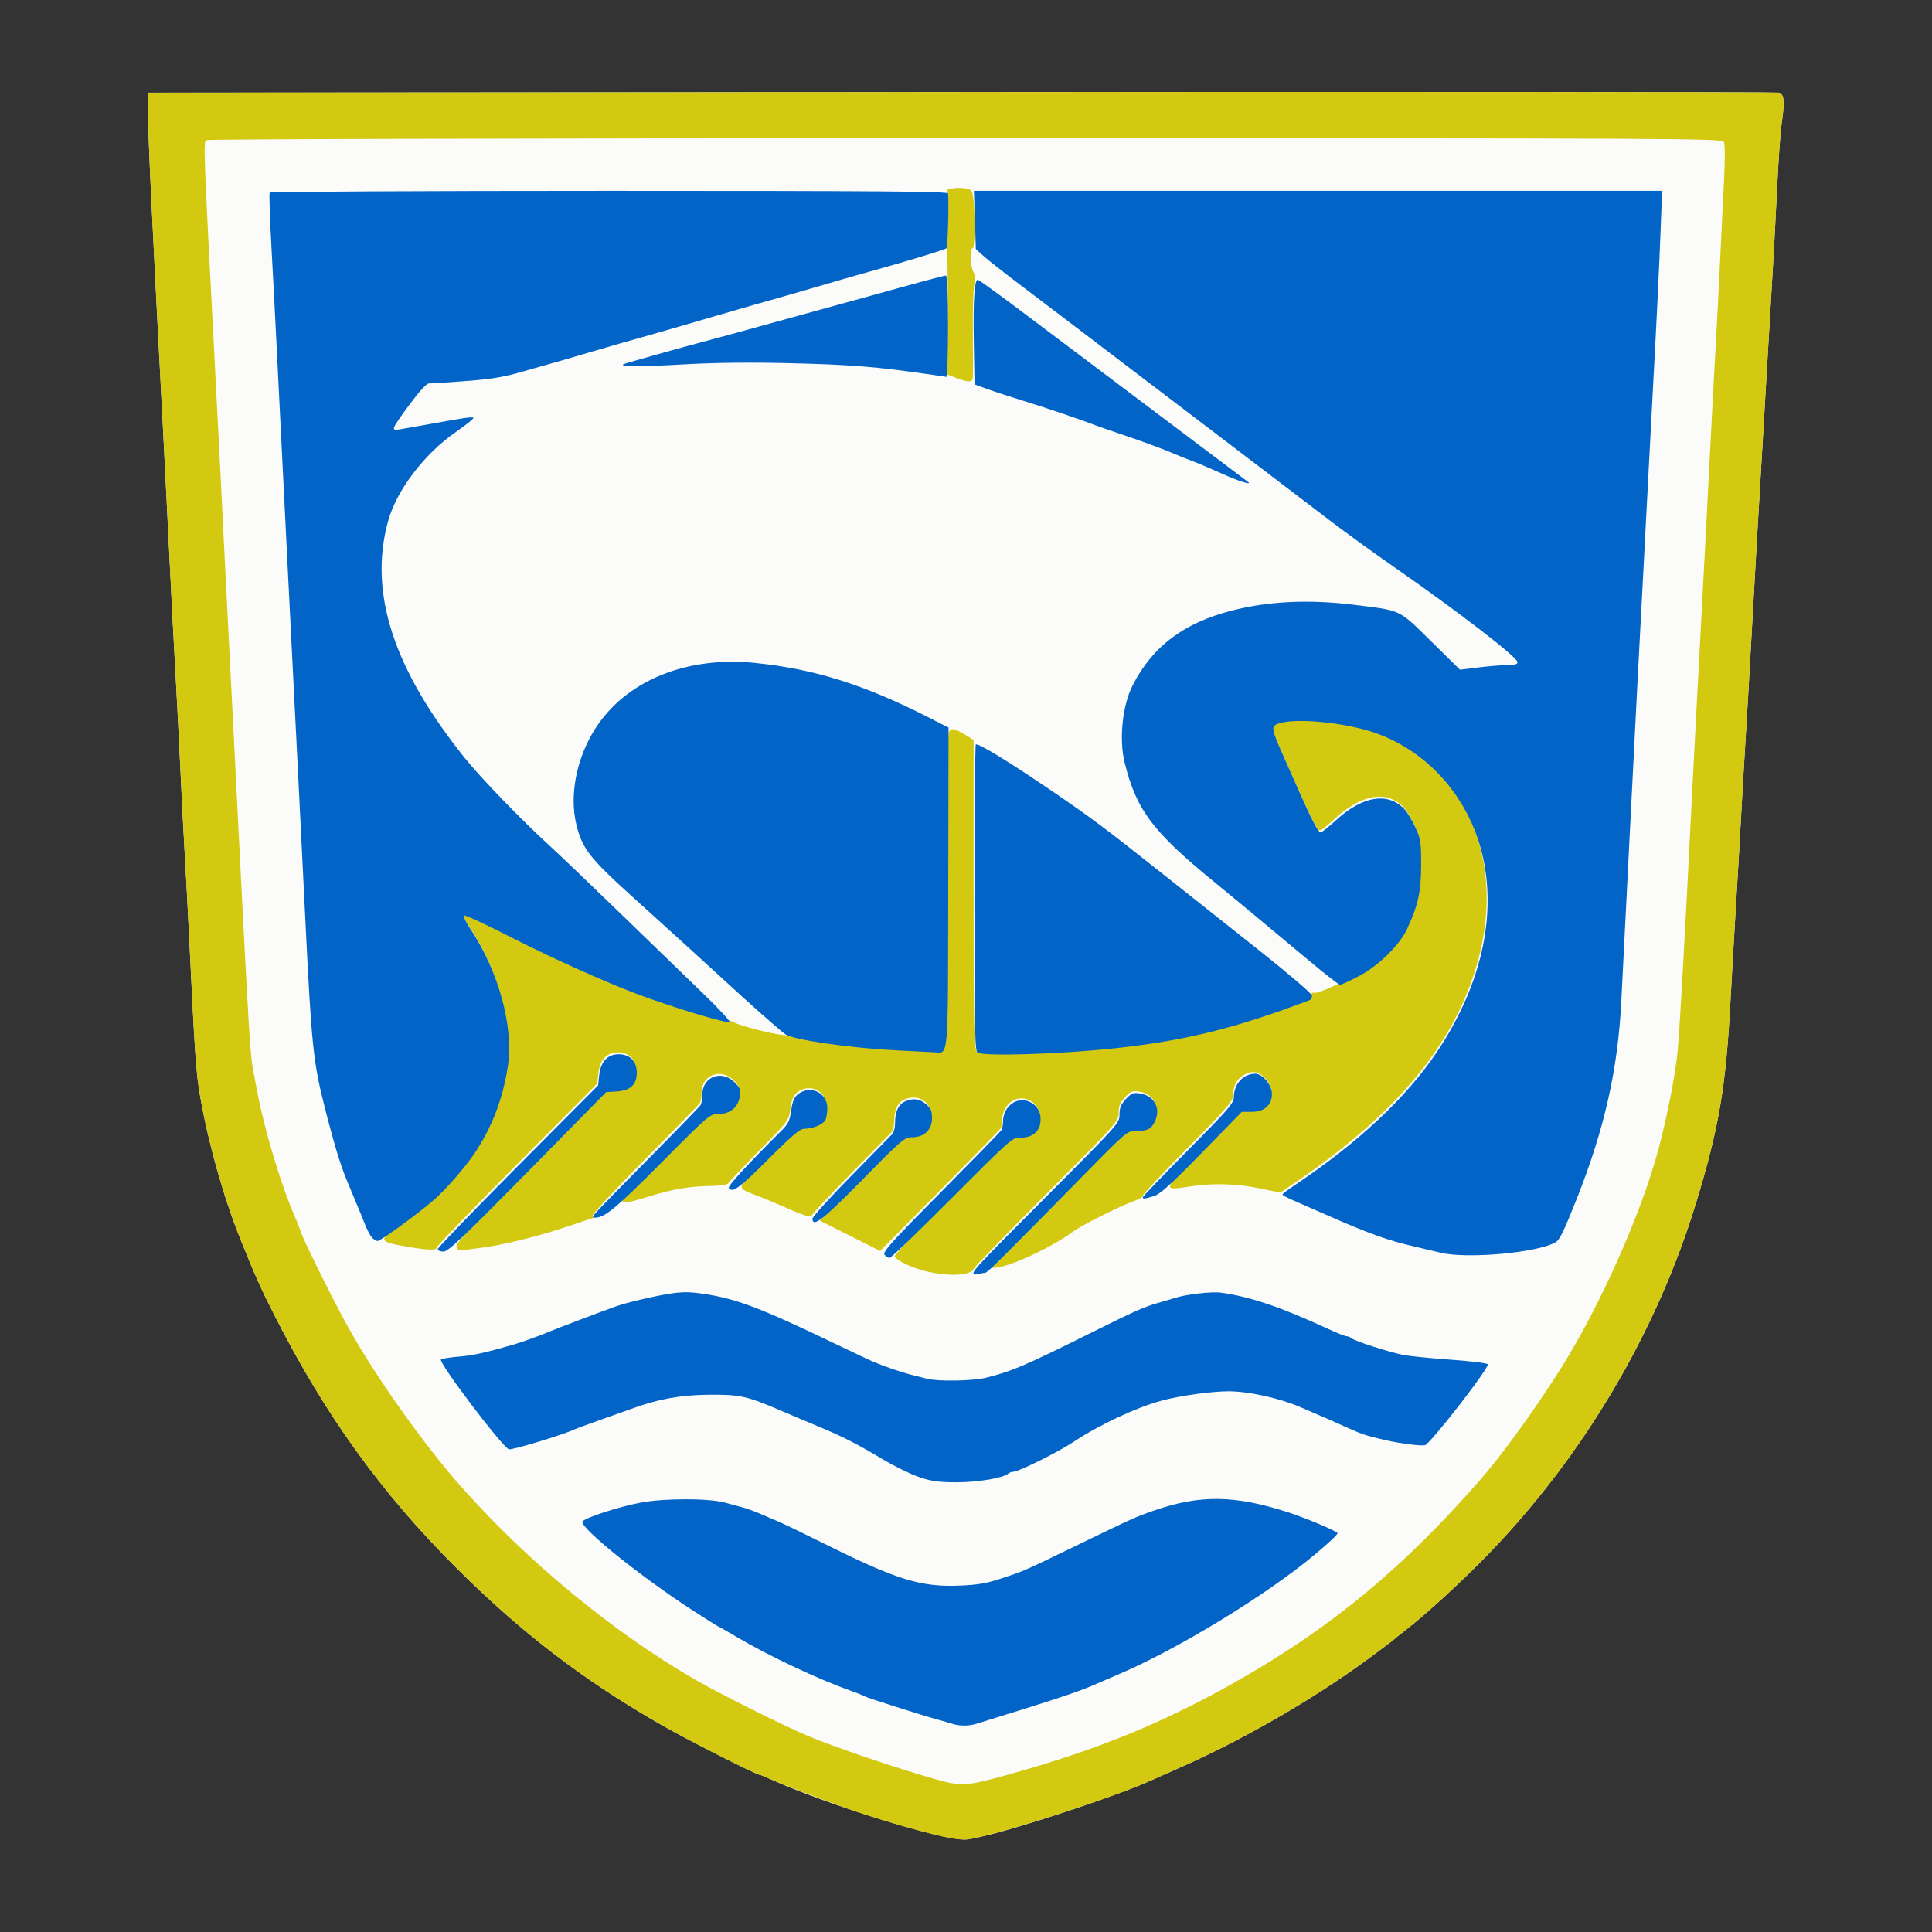 <?xml version="1.0" encoding="UTF-8" standalone="no"?>
<svg
   version="1.1"
   id="svg1017"
   xml:space="preserve"
   width="512"
   height="512"
   viewBox="0 0 512 512"
   sodipodi:docname="Grb-SI-1360.svg"
   inkscape:version="1.2.2 (732a01da63, 2022-12-09, custom)"
   xmlns:inkscape="http://www.inkscape.org/namespaces/inkscape"
   xmlns:sodipodi="http://sodipodi.sourceforge.net/DTD/sodipodi-0.dtd"
   xmlns="http://www.w3.org/2000/svg"
   xmlns:svg="http://www.w3.org/2000/svg"
   xmlns:rdf="http://www.w3.org/1999/02/22-rdf-syntax-ns#"
   xmlns:cc="http://creativecommons.org/ns#"
   xmlns:dc="http://purl.org/dc/elements/1.1/"><rect x="0" y="0" width="512" height="512" fill="#333333" stroke="none"/><defs
     id="defs1021"><clipPath
       clipPathUnits="userSpaceOnUse"
       id="clipPath1071"><path
         d="m 179,244 h 27 v 53 h -27 z"
         id="path1069" /></clipPath><clipPath
       clipPathUnits="userSpaceOnUse"
       id="clipPath1077"><path
         d="m 205.555,296.559 -26.473,-2.504 v -35.321 c 0.203,-19.425 25.863,-19.824 26.473,0"
         id="path1075" /></clipPath><clipPath
       clipPathUnits="userSpaceOnUse"
       id="clipPath1087"><path
         d="M 0,0 H 384 V 384 H 0 Z"
         id="path1085" /></clipPath><clipPath
       clipPathUnits="userSpaceOnUse"
       id="clipPath1101"><path
         d="M 0,0 H 384 V 384 H 0 Z"
         id="path1099" /></clipPath><clipPath
       clipPathUnits="userSpaceOnUse"
       id="clipPath1115"><path
         d="M 0,0 H 384 V 384 H 0 Z"
         id="path1113" /></clipPath><clipPath
       clipPathUnits="userSpaceOnUse"
       id="clipPath1129"><path
         d="M 0,0 H 384 V 384 H 0 Z"
         id="path1127" /></clipPath><clipPath
       clipPathUnits="userSpaceOnUse"
       id="clipPath1143"><path
         d="M 0,0 H 384 V 384 H 0 Z"
         id="path1141" /></clipPath></defs><sodipodi:namedview
     pagecolor="#ffffff"
     bordercolor="#666666"
     borderopacity="1"
     objecttolerance="10"
     gridtolerance="10"
     guidetolerance="10"
     inkscape:pageopacity="0"
     inkscape:pageshadow="2"
     inkscape:window-width="2490"
     inkscape:window-height="1376"
     id="namedview1019"
     showgrid="false"
     inkscape:zoom="1.0019531"
     inkscape:cx="379.75828"
     inkscape:cy="404.70955"
     inkscape:window-x="0"
     inkscape:window-y="0"
     inkscape:window-maximized="1"
     inkscape:current-layer="g1025"
     inkscape:showpageshadow="2"
     inkscape:pagecheckerboard="0"
     inkscape:deskcolor="#d1d1d1" /><g
     id="g1025"
     inkscape:groupmode="layer"
     inkscape:label="Grb-SI-1000"
     transform="matrix(1.333,0,0,1.333,0,1.28e-5)"><g
       id="g189769"><path
         style="fill:#fbfcfa;stroke-width:0.421"
         d="m 199.501,364.012 c 8.925,-2.49 24.103,-7.673 29.006,-9.904 0.926,-0.421 3.483,-1.557 5.682,-2.523 12.843,-5.644 26.808,-13.694 37.883,-21.839 2.662,-1.958 4.935,-3.67 5.051,-3.804 0.116,-0.135 1.063,-0.899 2.105,-1.699 4.166,-3.2 11.447,-9.878 16.728,-15.342 18.912,-19.569 33.333,-43.961 41.212,-69.702 4.575,-14.948 5.954,-23.052 6.874,-40.408 0.252,-4.746 0.729,-13.08 1.061,-18.52 0.332,-5.44 0.803,-13.585 1.047,-18.099 0.244,-4.514 0.621,-11.049 0.838,-14.522 0.37,-5.92 0.623,-10.337 1.698,-29.675 0.415,-7.461 0.786,-13.88 1.68,-29.043 0.225,-3.82 0.696,-11.87 1.046,-17.889 0.35,-6.019 0.819,-13.974 1.041,-17.679 0.222,-3.704 0.607,-10.996 0.855,-16.205 0.248,-5.209 0.634,-10.738 0.857,-12.288 0.681,-4.731 0.56,-6.18 -0.541,-6.445 -0.521,-0.125 -73.682,-0.176 -162.58,-0.113 l -161.632,0.115 0.049,4.841 c 0.058,5.736 0.596,17.025 3.092,64.821 0.224,4.283 0.609,11.954 0.855,17.047 0.609,12.558 1.145,22.925 1.656,31.99 0.235,4.167 0.622,11.838 0.861,17.047 0.239,5.209 0.616,12.501 0.837,16.205 0.222,3.704 0.603,10.902 0.848,15.995 1.126,23.443 1.36,26.829 2.18,31.569 1.603,9.26 4.644,20.054 8.006,28.412 2.97,7.384 4.044,9.78 6.887,15.364 9.975,19.591 21.014,34.938 35.748,49.694 13.08,13.1 25.734,22.787 41.474,31.746 5.258,2.993 18.492,9.689 19.149,9.689 0.122,0 1.026,0.366 2.007,0.813 11.32,5.156 34.884,12.42 39.073,12.044 1.062,-0.095 4.377,-0.856 7.366,-1.69 z"
         id="path189688"
         sodipodi:nodetypes="sssssssssssssssssssscsssssssssssssssss" /><path
         style="fill:#d2c910;stroke-width:0.421"
         d="m 185.573,364.69 c -6.062,-1.548 -12.921,-3.623 -17.889,-5.412 -5.902,-2.125 -12.592,-4.697 -14.622,-5.622 -0.981,-0.447 -1.884,-0.813 -2.007,-0.813 -0.657,0 -13.891,-6.696 -19.149,-9.689 -15.74,-8.959 -28.394,-18.646 -41.474,-31.746 -14.733,-14.756 -25.773,-30.103 -35.748,-49.694 -2.843,-5.583 -3.917,-7.979 -6.887,-15.364 -3.362,-8.358 -6.403,-19.152 -8.006,-28.412 -0.82,-4.74 -1.054,-8.126 -2.18,-31.569 -0.245,-5.093 -0.626,-12.291 -0.848,-15.995 -0.222,-3.704 -0.598,-10.996 -0.837,-16.205 -0.239,-5.209 -0.626,-12.88 -0.861,-17.047 -0.511,-9.065 -1.047,-19.432 -1.656,-31.99 C 33.163,100.039 32.778,92.368 32.554,88.085 30.058,40.288 29.519,29 29.461,23.264 l -0.049,-4.841 161.632,-0.115 c 88.898,-0.063 162.059,-0.012 162.58,0.113 1.101,0.265 1.223,1.714 0.541,6.445 -0.223,1.549 -0.609,7.079 -0.857,12.288 -0.248,5.209 -0.633,12.501 -0.855,16.205 -0.222,3.704 -0.691,11.659 -1.041,17.679 -0.35,6.019 -0.821,14.069 -1.046,17.889 -0.894,15.163 -1.265,21.582 -1.68,29.043 -1.075,19.338 -1.328,23.754 -1.698,29.675 -0.217,3.473 -0.594,10.007 -0.838,14.522 -0.244,4.514 -0.715,12.659 -1.047,18.099 -0.332,5.44 -0.81,13.775 -1.061,18.52 -0.921,17.356 -2.299,25.46 -6.875,40.408 -7.878,25.741 -22.3,50.132 -41.212,69.702 -5.281,5.465 -12.562,12.142 -16.728,15.342 -1.042,0.8 -1.989,1.565 -2.105,1.699 -0.116,0.135 -2.389,1.847 -5.051,3.804 -11.075,8.145 -25.04,16.195 -37.883,21.839 -2.199,0.966 -4.756,2.102 -5.682,2.523 -7.743,3.523 -31.765,11.181 -36.372,11.594 -1.246,0.112 -3.575,-0.246 -6.562,-1.009 z m 14.599,-11.809 c 18.14,-5.011 31.634,-10.56 46.644,-19.183 18.274,-10.498 32.152,-22.037 47.364,-39.383 4.361,-4.973 10.916,-14.012 16.011,-22.077 7.856,-12.438 16.14,-31.019 19.557,-43.87 1.71,-6.43 3.4,-15.13 3.783,-19.478 0.488,-5.536 1.43,-22.375 2.944,-52.615 0.226,-4.514 0.602,-11.712 0.837,-15.995 0.234,-4.283 0.608,-11.291 0.832,-15.574 0.223,-4.283 0.692,-13.185 1.043,-19.783 0.35,-6.598 0.833,-15.879 1.072,-20.625 0.239,-4.746 0.625,-11.944 0.857,-15.995 0.232,-4.051 0.612,-11.438 0.845,-16.416 0.233,-4.977 0.586,-12.175 0.785,-15.995 0.217,-4.168 0.207,-7.24 -0.025,-7.682 -0.367,-0.699 -7.97,-0.736 -150.744,-0.73 -87.584,0.004 -150.606,0.164 -150.952,0.383 -0.609,0.385 -0.578,1.205 1.666,44.228 1.079,20.684 1.288,24.779 1.655,32.411 0.217,4.514 0.593,11.996 0.836,16.626 0.243,4.63 0.725,14.006 1.071,20.835 0.347,6.829 1.097,21.604 1.667,32.832 1.404,27.635 1.872,35.229 2.312,37.462 0.205,1.042 0.601,3.125 0.881,4.63 1.41,7.59 4.809,18.881 7.539,25.045 0.41,0.926 0.887,2.157 1.06,2.736 0.522,1.746 6.692,14.18 9.714,19.573 5.496,9.81 15.031,23.207 22.47,31.569 13.148,14.781 29.929,28.611 46.113,38.007 4.784,2.778 17.71,9.24 22.519,11.258 5.507,2.311 17.808,6.491 25.466,8.652 5.132,1.448 6.082,1.392 14.178,-0.845 z m -15.441,-99.993 c -2.884,-0.592 -6.583,-2.266 -6.857,-3.104 -0.106,-0.324 4.817,-5.579 11.527,-12.305 11.321,-11.347 11.765,-11.738 13.278,-11.678 2.073,0.081 3.624,-0.982 3.948,-2.706 0.356,-1.898 -0.359,-3.515 -1.91,-4.317 -2.571,-1.33 -5.453,0.713 -5.471,3.877 -0.003,0.648 -0.148,1.401 -0.322,1.674 -0.173,0.273 -5.633,5.865 -12.132,12.428 l -11.817,11.933 -6.012,-3.018 -6.012,-3.018 8.319,-8.463 c 7.924,-8.061 8.395,-8.463 9.92,-8.463 2.387,0 3.943,-1.495 3.943,-3.788 0,-2.943 -2.642,-4.572 -5.387,-3.321 -1.288,0.587 -1.96,2.032 -1.96,4.213 0,0.932 -0.237,1.939 -0.526,2.238 -0.289,0.299 -3.983,4.064 -8.208,8.365 -4.225,4.301 -7.682,8.012 -7.682,8.246 0,0.475 -1.83,-0.107 -5.472,-1.739 -1.273,-0.571 -3.452,-1.484 -4.841,-2.029 -4.976,-1.954 -5.137,-1.168 1.61,-7.902 4.607,-4.599 6.227,-5.967 7.067,-5.967 1.653,0 3.709,-0.838 4.17,-1.7 0.227,-0.423 0.412,-1.507 0.412,-2.408 0,-3.138 -3.43,-4.705 -5.907,-2.7 -0.68,0.551 -1.041,1.444 -1.273,3.153 -0.322,2.371 -0.356,2.418 -6.146,8.307 -3.202,3.257 -5.961,6.17 -6.13,6.473 -0.21,0.375 -1.419,0.571 -3.791,0.615 -4.241,0.079 -7.347,0.625 -12.322,2.164 -4.342,1.343 -5.398,1.44 -4.849,0.443 0.202,-0.367 4.133,-4.407 8.735,-8.98 8.169,-8.116 8.409,-8.313 10.109,-8.313 2.242,0 3.829,-1.315 4.17,-3.453 0.214,-1.347 0.074,-1.733 -1.034,-2.841 -2.552,-2.552 -6.39,-1.124 -6.404,2.382 -0.003,0.879 -0.152,1.827 -0.331,2.108 -0.178,0.281 -5.114,5.343 -10.969,11.249 -5.854,5.906 -10.524,10.933 -10.378,11.17 0.147,0.237 0.205,0.431 0.13,0.431 -0.075,0 -2.056,0.659 -4.403,1.465 -6.003,2.062 -13.565,3.94 -18.129,4.503 -7.102,0.876 -7.624,1.73 9.664,-15.831 l 15.292,-15.534 2.046,-0.12 c 2.754,-0.162 4.035,-1.348 4.035,-3.737 0,-2.275 -1.363,-3.662 -3.598,-3.662 -2.205,0 -3.584,1.475 -3.869,4.139 l -0.22,2.049 -15.94,16.028 c -8.767,8.816 -15.94,16.25 -15.94,16.521 0,0.663 -1.682,0.62 -6.153,-0.157 -5.608,-0.975 -5.642,-1.204 -0.726,-4.839 5.46,-4.038 7.436,-5.783 10.38,-9.166 5.925,-6.809 9.074,-13.472 10.411,-22.033 1.24,-7.937 -1.741,-18.914 -7.483,-27.564 -0.827,-1.246 -1.371,-2.399 -1.208,-2.562 0.163,-0.163 4.217,1.707 9.008,4.155 8.069,4.123 19.816,9.431 25.03,11.309 1.211,0.437 3.055,1.108 4.097,1.492 3.376,1.244 13.999,4.41 14.477,4.315 0.256,-0.051 0.849,0.12 1.318,0.381 1.144,0.635 7.616,2.302 9.459,2.436 0.81,0.059 3.178,0.408 5.261,0.776 8.943,1.578 25.248,2.755 26.784,1.933 0.756,-0.405 0.786,-1.58 0.792,-31.028 0.003,-16.834 0.12,-31.033 0.26,-31.554 0.328,-1.223 0.975,-1.194 3.19,0.144 l 1.806,1.091 -1.4e-4,30.703 c -1.1e-4,26.834 0.08,30.754 0.631,31.103 1.263,0.799 16.713,0.301 27.57,-0.89 13.874,-1.521 23.592,-3.933 38.409,-9.533 0.289,-0.109 0.526,-0.445 0.526,-0.746 0,-0.315 0.314,-0.465 0.743,-0.353 0.408,0.107 3.223,-1.044 6.255,-2.556 4.794,-2.392 5.865,-3.125 8.222,-5.623 2.852,-3.023 3.904,-4.869 5.48,-9.614 0.785,-2.363 0.962,-3.82 0.966,-7.945 0,-4.655 -0.087,-5.249 -1.173,-7.575 -0.648,-1.388 -1.593,-2.969 -2.101,-3.513 -3.292,-3.526 -8.37,-2.707 -13.722,2.213 -1.406,1.293 -2.745,2.351 -2.974,2.351 -0.479,0 -1.832,-2.571 -4.274,-8.121 -0.938,-2.131 -2.047,-4.633 -2.466,-5.559 -2.745,-6.078 -3.058,-7.089 -2.354,-7.605 1.064,-0.778 6.846,-1.102 10.556,-0.591 8.122,1.118 14.355,3.606 19.255,7.683 11.842,9.855 15.517,25.986 9.808,43.056 -5.099,15.247 -16.475,28.356 -36.048,41.539 l -2.35,1.583 -4.113,-0.846 c -4.568,-0.94 -9.318,-1.077 -13.708,-0.396 -5.798,0.9 -5.849,1.052 2.503,-7.501 l 7.502,-7.682 h 1.965 c 3.826,0 5.456,-3.692 2.801,-6.346 -1.365,-1.365 -2.446,-1.528 -4.181,-0.631 -1.343,0.695 -2.166,2.254 -2.166,4.107 0,1.129 -1.198,2.509 -9.118,10.505 -5.015,5.063 -8.993,9.331 -8.84,9.483 0.153,0.153 -0.622,0.595 -1.721,0.982 -2.689,0.947 -10.508,4.862 -12.091,6.053 -3.809,2.868 -11.86,6.712 -14.885,7.106 l -1.827,0.238 5.67,-5.753 c 3.119,-3.164 9.258,-9.399 13.642,-13.855 7.78,-7.908 8.013,-8.103 9.696,-8.103 2.315,0 2.975,-0.306 3.704,-1.714 1.361,-2.631 0.053,-5.258 -2.848,-5.72 -1.384,-0.22 -1.721,-0.089 -2.841,1.111 -0.985,1.054 -1.271,1.748 -1.271,3.08 0,1.696 -0.189,1.909 -14.206,15.958 -7.813,7.832 -14.367,14.593 -14.565,15.025 -0.611,1.339 -4.321,1.625 -8.902,0.685 z m 5.349,-177.765 -1.806,-0.694 0.123,-12.535 c 0.067,-6.894 -0.031,-12.534 -0.218,-12.534 -0.187,1.58e-4 -0.229,-0.179 -0.094,-0.399 0.136,-0.22 0.26,-2.853 0.277,-5.852 l 0.03,-5.452 1.101,-0.21 c 0.606,-0.116 1.7,-0.113 2.433,0.006 1.217,0.197 1.355,0.381 1.593,2.122 0.42,3.063 0.31,9.786 -0.16,9.786 -0.607,0 -0.513,3.39 0.129,4.63 0.367,0.709 0.433,1.532 0.203,2.526 -0.188,0.81 -0.314,5.072 -0.28,9.471 0.034,4.399 0.036,8.424 0.004,8.945 -0.068,1.128 -0.79,1.169 -3.336,0.191 z"
         id="path189686" /><path
         style="fill:#0264c6;stroke-width:0.421"
         d="m 189.31,342.704 c -0.579,-0.185 -1.81,-0.541 -2.736,-0.791 -3.072,-0.829 -14.304,-4.409 -14.732,-4.696 -0.232,-0.155 -1.652,-0.717 -3.157,-1.25 -6.014,-2.127 -16.156,-6.922 -22.047,-10.423 -2.055,-1.221 -3.806,-2.221 -3.889,-2.221 -0.084,0 -2.38,-1.443 -5.102,-3.207 -10.244,-6.636 -22.327,-16.371 -21.853,-17.606 0.267,-0.695 7.184,-2.952 11.583,-3.78 4.697,-0.884 13.53,-0.881 16.77,0.006 1.342,0.367 3.009,0.818 3.704,1.002 0.695,0.184 2.21,0.746 3.367,1.249 1.158,0.503 2.862,1.236 3.788,1.627 0.926,0.392 5.191,2.455 9.477,4.585 13.818,6.867 18.663,8.348 26.268,8.032 3.777,-0.157 5.423,-0.448 8.662,-1.532 4.397,-1.472 3.94,-1.269 15.574,-6.91 10.082,-4.888 10.77,-5.198 14.256,-6.416 9.316,-3.255 16.194,-3.17 26.993,0.332 3.409,1.106 9.681,3.756 9.681,4.092 0,0.305 -1.468,1.69 -4.449,4.199 -9.574,8.057 -27.574,19.029 -39.326,23.97 -1.273,0.535 -3.073,1.313 -3.999,1.729 -2.897,1.3 -6.467,2.538 -14.732,5.111 -4.399,1.369 -8.579,2.671 -9.29,2.894 -1.513,0.474 -3.332,0.475 -4.811,0.002 z M 182.711,293.65 c -1.662,-0.566 -4.929,-2.168 -7.26,-3.56 -5.162,-3.083 -8.033,-4.547 -12.68,-6.466 -1.956,-0.808 -5.158,-2.16 -7.115,-3.005 -7.155,-3.088 -8.495,-3.391 -14.751,-3.333 -5.683,0.053 -10.112,0.86 -15.364,2.798 -0.926,0.342 -3.673,1.319 -6.103,2.173 -2.431,0.853 -4.798,1.726 -5.261,1.938 -2.391,1.099 -12.463,4.148 -13.01,3.938 -1.364,-0.523 -13.944,-17.14 -13.509,-17.843 0.102,-0.165 1.681,-0.424 3.508,-0.577 2.891,-0.241 4.909,-0.681 10.804,-2.358 1.623,-0.462 5.947,-2.028 7.577,-2.745 1.113,-0.49 10.006,-3.862 12.838,-4.868 2.141,-0.761 7.463,-2.023 10.66,-2.529 2.656,-0.42 4.001,-0.414 6.945,0.029 6.452,0.972 11.166,2.764 25.973,9.874 3.697,1.775 7.1,3.386 7.563,3.579 2.251,0.941 5.663,2.122 7.366,2.548 1.042,0.261 2.579,0.65 3.416,0.864 2.228,0.57 9.063,0.448 11.737,-0.21 5.059,-1.244 7.7,-2.372 20.625,-8.809 9.09,-4.527 10.825,-5.296 13.89,-6.154 1.042,-0.292 2.368,-0.686 2.946,-0.876 2.211,-0.727 7.362,-1.326 9.214,-1.072 5.801,0.795 11.962,2.876 21.199,7.158 1.795,0.832 3.509,1.513 3.809,1.513 0.3,0 0.725,0.175 0.945,0.389 0.57,0.554 7.718,2.85 10.441,3.353 1.262,0.233 5.533,0.654 9.491,0.935 3.975,0.282 7.196,0.692 7.196,0.915 0,1.057 -11.293,15.596 -12.462,16.045 -0.633,0.243 -4.806,-0.279 -7.952,-0.994 -3.453,-0.785 -4.688,-1.178 -6.945,-2.211 -2.035,-0.931 -5.955,-2.648 -9.892,-4.332 -4.26,-1.823 -10.321,-3.156 -14.348,-3.156 -3.312,0 -9.667,0.887 -13.222,1.845 -5.121,1.38 -12.443,4.813 -17.667,8.283 -2.94,1.953 -10.801,5.851 -11.818,5.861 -0.359,0.003 -0.832,0.174 -1.052,0.379 -0.926,0.865 -6.119,1.731 -10.318,1.72 -3.536,-0.008 -4.982,-0.212 -7.414,-1.04 z m 10.815,-40.466 c 0.013,-0.729 0.941,-1.707 14.874,-15.679 13.972,-14.011 14.163,-14.225 14.163,-15.92 0,-1.331 0.287,-2.026 1.271,-3.08 1.121,-1.2 1.457,-1.331 2.841,-1.111 2.901,0.462 4.209,3.089 2.848,5.72 -0.728,1.408 -1.389,1.714 -3.704,1.714 -1.684,0 -1.916,0.195 -9.696,8.103 -17.545,17.835 -19.826,20.099 -20.26,20.105 -0.248,0.003 -0.877,0.12 -1.398,0.26 -0.521,0.14 -0.944,0.09 -0.941,-0.111 z m -17.678,-3.724 c -0.434,-0.522 1.373,-2.529 11.194,-12.435 6.441,-6.497 11.857,-12.041 12.034,-12.32 0.178,-0.28 0.326,-1.039 0.329,-1.687 0.017,-3.164 2.9,-5.206 5.471,-3.877 1.551,0.802 2.266,2.419 1.91,4.317 -0.324,1.726 -1.875,2.787 -3.954,2.706 -1.522,-0.06 -1.946,0.314 -13.514,11.928 -6.568,6.594 -12.17,11.99 -12.448,11.99 -0.278,0 -0.739,-0.28 -1.023,-0.623 z m 110.484,-0.43 c -1.158,-0.289 -3.439,-0.829 -5.071,-1.2 -5.247,-1.193 -9.085,-2.565 -17.238,-6.161 -2.547,-1.123 -5.625,-2.47 -6.84,-2.993 -1.215,-0.523 -2.209,-1.059 -2.209,-1.191 4.1e-4,-0.132 0.995,-0.904 2.21,-1.714 12.752,-8.505 22.37,-17.499 28.497,-26.649 8.219,-12.274 11.533,-25.244 9.468,-37.051 -2.334,-13.346 -11.913,-24.009 -24.391,-27.155 -7.008,-1.767 -15.383,-2.116 -17.29,-0.722 -0.705,0.515 -0.392,1.527 2.354,7.605 0.418,0.926 1.528,3.428 2.466,5.559 2.442,5.55 3.795,8.121 4.274,8.121 0.23,0 1.568,-1.058 2.974,-2.351 5.352,-4.92 10.43,-5.739 13.722,-2.213 0.507,0.544 1.453,2.124 2.101,3.513 1.086,2.327 1.178,2.92 1.173,7.575 -0.005,5.284 -0.621,8.06 -2.831,12.762 -1.49,3.17 -5.756,7.324 -9.546,9.296 -1.822,0.948 -3.504,1.724 -3.738,1.724 -0.234,0 -2.975,-2.131 -6.093,-4.735 -11.513,-9.619 -14.846,-12.386 -18.786,-15.601 -12.378,-10.098 -15.634,-14.425 -17.954,-23.86 -1.138,-4.629 -0.444,-11.324 1.588,-15.322 3.961,-7.79 10.202,-12.47 19.91,-14.929 7.241,-1.834 15.248,-2.199 24.121,-1.101 9.544,1.182 8.769,0.815 15.3,7.242 l 5.753,5.662 3.721,-0.456 c 2.046,-0.251 4.62,-0.457 5.72,-0.458 1.44,-8.5e-4 1.999,-0.167 1.999,-0.595 0,-0.957 -11.977,-10.182 -24.614,-18.958 -3.93,-2.729 -9.518,-6.773 -12.417,-8.986 -7.326,-5.592 -14.28,-10.888 -21.687,-16.514 -12.496,-9.492 -15.871,-12.061 -29.254,-22.267 -3.125,-2.383 -8.165,-6.21 -11.199,-8.503 -3.034,-2.293 -6.192,-4.781 -7.018,-5.529 l -1.501,-1.36 -0.19,-5.788 -0.19,-5.788 h 68.404 68.404 l -0.261,7.05 c -0.276,7.451 -0.789,18.109 -1.525,31.674 -0.245,4.514 -0.634,11.901 -0.865,16.416 -0.231,4.514 -0.707,13.606 -1.059,20.204 -0.999,18.756 -1.445,27.318 -1.896,36.409 -0.23,4.63 -0.597,11.828 -0.815,15.995 -0.419,7.985 -1.057,20.61 -1.681,33.253 -0.674,13.659 -3.364,25.581 -8.918,39.527 -2.5,6.278 -3.328,7.99 -4.088,8.458 -3.442,2.117 -17.71,3.422 -22.993,2.104 z M 87.027,248.329 c 0,-0.271 7.173,-7.705 15.94,-16.521 l 15.94,-16.028 0.22,-2.049 c 0.286,-2.664 1.665,-4.139 3.869,-4.139 2.235,0 3.598,1.387 3.598,3.662 0,2.389 -1.281,3.575 -4.036,3.737 l -2.047,0.121 -15.605,15.855 c -12.886,13.093 -15.803,15.855 -16.742,15.855 -0.625,0 -1.137,-0.222 -1.137,-0.493 z m -13.128,-2.348 c -0.347,-0.405 -0.96,-1.589 -1.363,-2.631 -0.402,-1.042 -1.019,-2.557 -1.371,-3.367 -0.352,-0.81 -0.784,-1.852 -0.961,-2.315 -0.177,-0.463 -0.53,-1.315 -0.786,-1.894 -1.531,-3.472 -2.68,-7.146 -4.738,-15.153 -2.401,-9.339 -2.735,-12.51 -3.97,-37.672 -0.568,-11.575 -1.227,-24.834 -1.464,-29.464 C 58.381,136.567 57.993,128.888 57.572,120.336 56.792,104.496 56.279,94.24 55.87,86.347 55.648,82.064 55.265,74.393 55.018,69.3 54.771,64.207 54.303,55.227 53.978,49.345 53.652,43.463 53.485,38.491 53.605,38.296 53.726,38.101 84.119,37.941 121.146,37.941 c 53.564,0 67.327,0.108 67.347,0.526 0.145,3.111 -0.086,10.646 -0.335,10.886 -0.306,0.295 -7.353,2.441 -15.053,4.583 -0.926,0.258 -2.299,0.647 -3.052,0.866 -0.752,0.218 -1.984,0.571 -2.736,0.783 -0.752,0.212 -3.073,0.888 -5.156,1.502 -2.084,0.614 -4.356,1.275 -5.051,1.47 -5.108,1.431 -10.078,2.861 -18.31,5.267 -2.894,0.846 -5.877,1.713 -6.629,1.928 -0.752,0.215 -2.031,0.58 -2.841,0.811 -0.81,0.232 -2.136,0.61 -2.946,0.842 -0.81,0.232 -2.089,0.59 -2.841,0.797 -0.752,0.207 -3.736,1.076 -6.629,1.931 -4.935,1.459 -5.88,1.732 -9.365,2.705 -0.752,0.21 -2.315,0.656 -3.473,0.991 -4.131,1.195 -6.393,1.563 -12.207,1.985 -3.241,0.235 -6.223,0.428 -6.626,0.429 -0.438,0.001 -1.932,1.625 -3.707,4.028 -3.795,5.138 -3.911,5.428 -2.046,5.086 0.789,-0.145 2.477,-0.442 3.75,-0.661 1.273,-0.219 3.925,-0.691 5.893,-1.05 1.968,-0.358 3.945,-0.655 4.394,-0.659 0.804,-0.008 0.803,0.003 -0.01,0.729 -0.454,0.405 -1.769,1.391 -2.921,2.191 -6.293,4.369 -11.782,11.61 -13.459,17.755 -3.869,14.175 1.065,29.354 15.305,47.085 3.181,3.961 11.619,12.678 16.895,17.454 1.505,1.362 7.834,7.416 14.064,13.452 6.231,6.036 13.712,13.28 16.626,16.097 2.914,2.817 5.168,5.251 5.009,5.41 -0.4,0.4 -11.008,-2.794 -18.231,-5.488 -6.453,-2.407 -17.28,-7.285 -25.549,-11.51 -4.792,-2.448 -8.845,-4.318 -9.008,-4.155 -0.163,0.163 0.38,1.316 1.208,2.562 5.743,8.649 8.723,19.627 7.483,27.564 -0.999,6.397 -3.115,11.924 -6.539,17.078 -1.859,2.798 -5.828,7.344 -8.213,9.407 -3.164,2.737 -10.516,8.099 -11.103,8.099 -0.303,0 -0.836,-0.331 -1.183,-0.737 z m 87.631,-3.706 c 0,-0.36 3.457,-4.174 7.682,-8.475 4.225,-4.301 7.919,-8.066 8.208,-8.365 0.289,-0.299 0.526,-1.307 0.526,-2.238 0,-2.181 0.672,-3.626 1.96,-4.213 1.599,-0.728 2.94,-0.557 4.215,0.54 0.936,0.805 1.171,1.363 1.171,2.781 0,2.293 -1.557,3.788 -3.943,3.788 -1.524,0 -1.995,0.402 -9.876,8.418 -7.857,7.993 -9.944,9.622 -9.944,7.764 z m -43.116,-1.135 c 0.434,-0.521 5.225,-5.429 10.645,-10.906 5.421,-5.478 10.017,-10.213 10.213,-10.523 0.197,-0.31 0.36,-1.283 0.364,-2.161 0.014,-3.506 3.853,-4.933 6.404,-2.382 1.108,1.108 1.249,1.494 1.034,2.841 -0.342,2.15 -1.927,3.454 -4.194,3.45 -1.745,-0.003 -1.88,0.112 -11.414,9.706 -9.006,9.062 -11.253,10.922 -13.198,10.922 -0.537,0 -0.513,-0.159 0.144,-0.947 z m 108.78,-3.118 c 0,-0.152 4.072,-4.389 9.05,-9.414 7.978,-8.055 9.05,-9.296 9.05,-10.478 0,-2.619 1.869,-4.666 4.261,-4.666 1.452,0 3.315,2.24 3.315,3.985 0,2.258 -1.496,3.591 -4.03,3.591 h -1.964 l -7.95,8.142 c -6.261,6.412 -8.295,8.245 -9.574,8.629 -1.876,0.562 -2.158,0.59 -2.158,0.21 z m -82.304,-1.851 c -0.233,-0.376 3.779,-4.742 10.466,-11.39 1.348,-1.34 1.666,-1.998 1.939,-4.008 0.235,-1.728 0.593,-2.621 1.275,-3.173 2.477,-2.005 5.907,-0.438 5.907,2.7 0,0.901 -0.185,1.984 -0.412,2.408 -0.463,0.864 -2.518,1.7 -4.181,1.7 -0.856,0 -2.455,1.357 -7.193,6.103 -5.709,5.719 -7.128,6.749 -7.801,5.659 z m 49.472,-26.907 c -0.552,-0.349 -0.631,-4.223 -0.631,-30.686 0,-16.657 0.121,-30.407 0.27,-30.556 0.379,-0.379 6.46,3.33 15.035,9.171 8,5.449 10.477,7.306 22.999,17.24 4.63,3.673 12.999,10.312 18.599,14.752 5.63,4.465 10.192,8.383 10.207,8.765 0.015,0.38 -0.21,0.781 -0.499,0.89 -14.816,5.6 -24.534,8.012 -38.409,9.533 -10.857,1.19 -26.307,1.689 -27.57,0.89 z m -16.205,-0.448 c -9.327,-0.483 -20.291,-2.071 -22.013,-3.188 -0.901,-0.585 -7.692,-6.597 -12.502,-11.07 -1.792,-1.666 -11.529,-10.514 -17.866,-16.235 -8.578,-7.744 -10.061,-9.657 -11.208,-14.453 -1.386,-5.797 0.037,-13.087 3.684,-18.872 6.064,-9.618 18.117,-14.604 31.905,-13.198 11.708,1.194 21.596,4.291 34.261,10.731 l 4.157,2.114 -0.06,31.779 c -0.067,35.431 0.162,32.905 -2.967,32.764 -0.824,-0.037 -4.15,-0.205 -7.391,-0.372 z m 66.084,-114.08 c -1.621,-0.694 -3.515,-1.524 -4.209,-1.844 -0.695,-0.32 -2.115,-0.902 -3.157,-1.294 -1.042,-0.392 -2.462,-0.96 -3.157,-1.264 -2.178,-0.952 -7.013,-2.744 -10.733,-3.977 -1.968,-0.652 -4.335,-1.477 -5.261,-1.832 -3.08,-1.183 -10.046,-3.54 -14.522,-4.915 -2.431,-0.747 -5.553,-1.769 -6.939,-2.273 l -2.519,-0.916 -0.143,-8.19 c -0.147,-8.442 0.113,-12.609 0.788,-12.609 0.213,0 4.603,3.185 9.756,7.078 5.153,3.893 17.135,12.914 26.627,20.048 9.492,7.134 17.337,13.041 17.433,13.126 0.593,0.527 -1.445,-0.058 -3.964,-1.137 z M 185.522,74.536 c -11.521,-1.67 -16.181,-2.043 -29.464,-2.355 -7.11,-0.167 -14.436,-0.072 -20.204,0.264 -8.7,0.506 -13.128,0.48 -11.786,-0.071 0.673,-0.276 11.164,-3.224 16.416,-4.613 1.736,-0.459 3.725,-0.995 4.42,-1.19 0.695,-0.195 2.399,-0.666 3.788,-1.045 3.209,-0.876 12.585,-3.461 14.522,-4.004 0.81,-0.227 2.894,-0.8 4.63,-1.272 1.736,-0.473 3.82,-1.045 4.63,-1.272 8.892,-2.492 15.224,-4.2 15.57,-4.2 0.273,0 0.424,3.593 0.424,10.102 0,5.556 -0.142,10.077 -0.316,10.047 -0.174,-0.03 -1.357,-0.206 -2.631,-0.391 z"
         id="path189684" /></g></g></svg>
